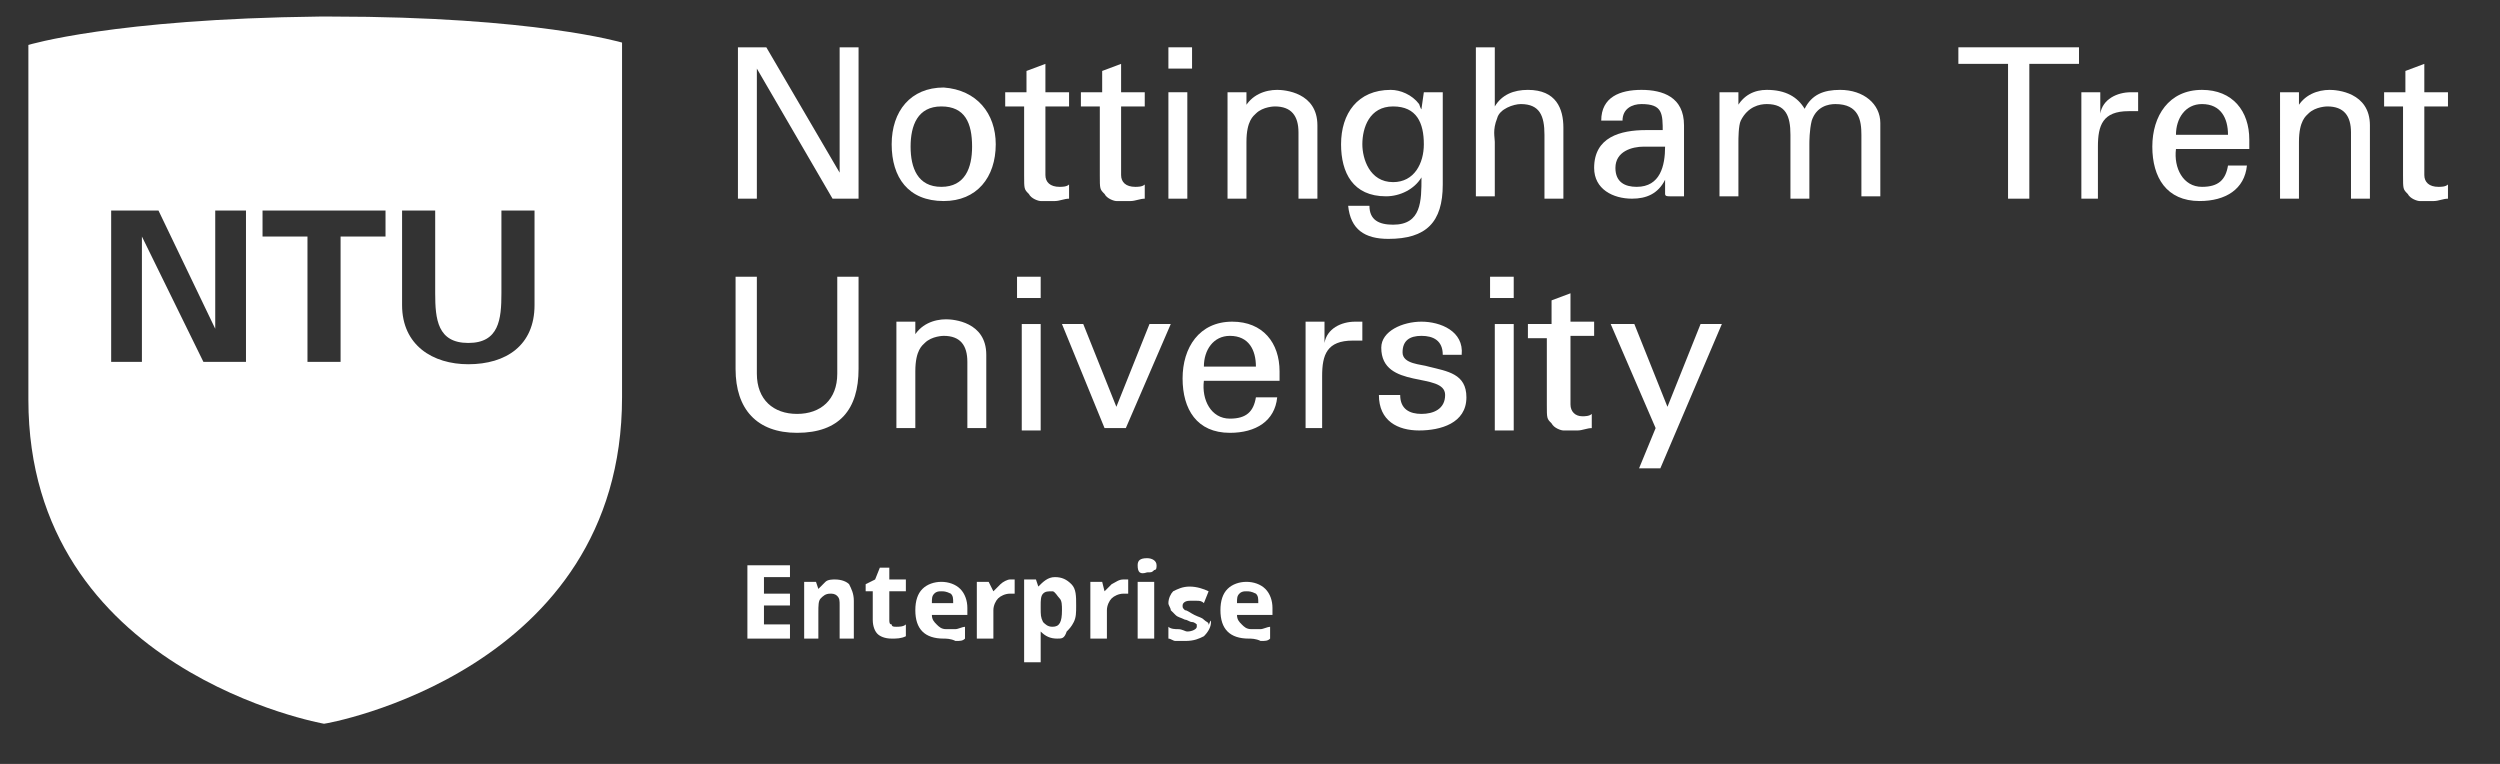 <?xml version="1.0" encoding="utf-8"?>
<!-- Generator: Adobe Illustrator 24.1.0, SVG Export Plug-In . SVG Version: 6.00 Build 0)  -->
<svg version="1.1" id="Layer_1" xmlns="http://www.w3.org/2000/svg" xmlns:xlink="http://www.w3.org/1999/xlink" x="0px" y="0px"
	 viewBox="0 0 105.7 32.3" style="enable-background:new 0 0 105.7 32.3;" xml:space="preserve">
<rect x="0" y="0" width="105.7" height="32.3" fill="#333333" stroke="none"/>
<style type="text/css">
	.st0{fill:#FFFFFF;}
</style>
<path class="st0" d="M10.5,15.3H8.6L6,10l0,0v5.3H4.7V8.9h2l2.4,5l0,0v-5h1.3V15.3z M16.3,10h-1.9v5.3H13V10h-1.9V8.9h5.2V10z
	 M13.7,30.6L13.7,30.6c0.1,0,12.6-2.2,12.6-13.8v-15c0,0-3.7-1.1-12.3-1.1h-0.5C4.8,0.8,1.2,1.9,1.2,1.9v15
	C1.2,28.4,13.7,30.6,13.7,30.6z M22.6,12.9c0,1.7-1.2,2.5-2.8,2.5c-1.5,0-2.8-0.8-2.8-2.5v-4h1.4v3.5c0,1.1,0.1,2.1,1.4,2.1
	c1.3,0,1.4-1,1.4-2.1V8.9h1.4V12.9z"/>
<polygon class="st0" points="36.3,2 36.3,8.4 35.2,8.4 32,2.9 32,2.9 32,8.4 31.2,8.4 31.2,2 32.4,2 35.5,7.3 35.5,7.3 35.5,2 "/>
<path class="st0" d="M42.1,6.1c0,1.4-0.8,2.4-2.2,2.4c-1.5,0-2.2-1-2.2-2.4c0-1.4,0.8-2.4,2.2-2.4C41.3,3.8,42.1,4.8,42.1,6.1
	 M39.8,7.9c1,0,1.3-0.8,1.3-1.7c0-1-0.3-1.7-1.3-1.7c-1,0-1.3,0.8-1.3,1.7C38.5,7.1,38.8,7.9,39.8,7.9z"/>
<path class="st0" d="M43.4,3.9V3l0.8-0.3v1.2l1,0v0.6l-1,0v2.9c0,0.3,0.2,0.5,0.6,0.5c0.1,0,0.3,0,0.4-0.1v0.6
	c-0.2,0-0.4,0.1-0.6,0.1c-0.2,0-0.4,0-0.6,0c-0.1,0-0.4-0.1-0.5-0.3c-0.2-0.2-0.2-0.2-0.2-0.8V4.5l-0.8,0V3.9L43.4,3.9z"/>
<path class="st0" d="M46.6,3.9V3l0.8-0.3v1.2l1,0v0.6l-1,0v2.9c0,0.3,0.2,0.5,0.6,0.5c0.1,0,0.3,0,0.4-0.1v0.6
	c-0.2,0-0.4,0.1-0.6,0.1c-0.2,0-0.4,0-0.6,0c-0.1,0-0.4-0.1-0.5-0.3c-0.2-0.2-0.2-0.2-0.2-0.8V4.5l-0.8,0V3.9L46.6,3.9z"/>
<path class="st0" d="M49.4,2h1v0.9h-1V2z M49.4,3.9h0.8v4.5h-0.8V3.9z"/>
<path class="st0" d="M52.6,4.6L52.6,4.6c0.3-0.6,0.9-0.8,1.4-0.8c0.3,0,1.7,0.1,1.7,1.5v3.1h-0.8V5.6c0-0.7-0.3-1.1-1-1.1
	c0,0-0.5,0-0.8,0.3c-0.1,0.1-0.4,0.3-0.4,1.2v2.4h-0.8V3.9h0.8V4.6z"/>
<path class="st0" d="M60.2,3.9H61C61,4.2,61,4.4,61,4.7v3.1c0,1.6-0.7,2.3-2.3,2.3c-1,0-1.6-0.4-1.7-1.4h0.9c0,0.6,0.4,0.8,1,0.8
	c1.2,0,1.2-1,1.2-2h0c-0.3,0.5-0.9,0.8-1.5,0.8c-1.4,0-1.9-1-1.9-2.2c0-1.3,0.7-2.3,2.1-2.3c0.4,0,0.9,0.2,1.2,0.6
	c0,0,0.1,0.3,0.1,0.2L60.2,3.9z M58.9,7.7c0.9,0,1.3-0.8,1.3-1.6c0-0.9-0.3-1.6-1.3-1.6c-1,0-1.3,0.9-1.3,1.6
	C57.6,6.7,57.9,7.7,58.9,7.7z"/>
<path class="st0" d="M62.4,8.4V2h0.8v2.5h0c0.3-0.5,0.8-0.7,1.4-0.7c1.2,0,1.5,0.8,1.5,1.6v3h-0.8V5.7c0-0.8-0.2-1.3-1-1.3
	c-0.3,0-0.9,0.2-1,0.6c-0.2,0.5-0.1,0.8-0.1,1v2.3H62.4z"/>
<path class="st0" d="M70.3,5.6c0-0.8,0-1.2-0.9-1.2c-0.4,0-0.8,0.2-0.8,0.7h-0.9c0-1,0.8-1.3,1.7-1.3c0.9,0,1.8,0.3,1.8,1.5v2.1
	c0,0.2,0,0.6,0,0.9h-0.6c-0.1,0-0.2,0-0.2-0.1c0-0.2,0-0.4,0-0.6h0c-0.3,0.6-0.8,0.8-1.4,0.8c-0.8,0-1.6-0.4-1.6-1.3
	c0-1.3,1.1-1.6,2.2-1.6H70.3z M69.5,6.2c-0.5,0-1.2,0.2-1.2,0.9c0,0.6,0.4,0.8,0.9,0.8c1,0,1.2-0.9,1.2-1.7H69.5z"/>
<path class="st0" d="M73.4,4.6L73.4,4.6c0.3-0.6,0.8-0.8,1.3-0.8c0.8,0,1.3,0.3,1.6,0.8c0.3-0.6,0.8-0.8,1.5-0.8
	c1,0,1.7,0.6,1.7,1.4v3.1h-0.8V5.7c0-0.6-0.1-1.3-1.1-1.3c-0.3,0-0.8,0.1-1,0.7c-0.1,0.4-0.1,0.9-0.1,1v2.3h-0.8V5.7
	c0-0.8-0.2-1.3-1-1.3c-0.3,0-0.8,0.1-1.1,0.7c-0.1,0.2-0.1,0.8-0.1,0.9v2.3h-0.8V3.9h0.8V4.6z"/>
<polygon class="st0" points="84.9,2.7 82.8,2.7 82.8,2 87.9,2 87.9,2.7 85.8,2.7 85.8,8.4 84.9,8.4 "/>
<path class="st0" d="M88.9,8.4H88V3.9h0.8v0.9h0c0.1-0.6,0.7-0.9,1.3-0.9c0.1,0,0.2,0,0.3,0v0.8c-0.1,0-0.2,0-0.4,0
	c-1.1,0-1.3,0.6-1.3,1.5V8.4z"/>
<path class="st0" d="M92,6.3c-0.1,0.8,0.3,1.6,1.1,1.6c0.7,0,1-0.3,1.1-0.9H95c-0.1,1-0.9,1.5-2,1.5c-1.4,0-2-1-2-2.3
	c0-1.3,0.7-2.4,2.1-2.4c1.3,0,2,0.9,2,2.1v0.4H92z M94.2,5.7c0-0.7-0.3-1.3-1.1-1.3C92.4,4.4,92,5,92,5.7H94.2z"/>
<path class="st0" d="M97.1,4.6L97.1,4.6C97.4,4,98,3.8,98.5,3.8c0.3,0,1.7,0.1,1.7,1.5v3.1h-0.8V5.6c0-0.7-0.3-1.1-1-1.1
	c0,0-0.5,0-0.8,0.3c-0.1,0.1-0.4,0.3-0.4,1.2v2.4h-0.8V3.9h0.8V4.6z"/>
<path class="st0" d="M101.7,3.9V3l0.8-0.3v1.2l1,0v0.6l-1,0v2.9c0,0.3,0.2,0.5,0.6,0.5c0.1,0,0.3,0,0.4-0.1v0.6
	c-0.2,0-0.4,0.1-0.6,0.1c-0.2,0-0.4,0-0.6,0c-0.1,0-0.4-0.1-0.5-0.3c-0.2-0.2-0.2-0.2-0.2-0.8V4.5l-0.8,0V3.9L101.7,3.9z"/>
<path class="st0" d="M36.3,15.6c0,1.7-0.8,2.7-2.6,2.7c-1.7,0-2.6-1-2.6-2.7v-3.9h0.9v4.1c0,1.1,0.7,1.7,1.7,1.7
	c1,0,1.7-0.6,1.7-1.7v-4.1h0.9V15.6z"/>
<path class="st0" d="M38.6,14.3L38.6,14.3c0.3-0.6,0.9-0.8,1.4-0.8c0.3,0,1.7,0.1,1.7,1.5v3.1h-0.8v-2.8c0-0.7-0.3-1.1-1-1.1
	c0,0-0.5,0-0.8,0.3c-0.1,0.1-0.4,0.3-0.4,1.2v2.4h-0.8v-4.5h0.8V14.3z"/>
<path class="st0" d="M43,11.7h1v0.9h-1V11.7z M43.1,13.7H44v4.5h-0.8V13.7z"/>
<polygon class="st0" points="46.7,18.1 44.9,13.7 45.8,13.7 47.2,17.2 48.6,13.7 49.5,13.7 47.6,18.1 "/>
<path class="st0" d="M50.9,16.1c-0.1,0.8,0.3,1.6,1.1,1.6c0.7,0,1-0.3,1.1-0.9h0.9c-0.1,1-0.9,1.5-2,1.5c-1.4,0-2-1-2-2.3
	c0-1.3,0.7-2.4,2.1-2.4c1.3,0,2,0.9,2,2.1v0.4H50.9z M53.1,15.5c0-0.7-0.3-1.3-1.1-1.3c-0.7,0-1.1,0.6-1.1,1.3H53.1z"/>
<path class="st0" d="M56,18.1h-0.8v-4.5H56v0.9h0c0.1-0.6,0.7-0.9,1.3-0.9c0.1,0,0.2,0,0.3,0v0.8c-0.1,0-0.2,0-0.4,0
	c-1.1,0-1.3,0.6-1.3,1.5V18.1z"/>
<path class="st0" d="M60.1,13.6c0.8,0,1.8,0.4,1.7,1.4H61c0-0.6-0.4-0.8-0.9-0.8c-0.5,0-0.8,0.2-0.8,0.7c0,0.5,0.8,0.5,1.1,0.6
	c0.8,0.2,1.6,0.3,1.6,1.3c0,1.1-1.1,1.4-2,1.4c-0.9,0-1.7-0.4-1.7-1.5h0.9c0,0.6,0.4,0.8,0.9,0.8c0.5,0,1-0.2,1-0.8
	c0-1-2.7-0.2-2.7-2C58.4,14,59.3,13.6,60.1,13.6"/>
<path class="st0" d="M63,11.7h1v0.9h-1V11.7z M63.1,13.7H64v4.5h-0.8V13.7z"/>
<path class="st0" d="M65.6,13.7v-1l0.8-0.3v1.2l1,0v0.6l-1,0v2.9c0,0.3,0.2,0.5,0.5,0.5c0.1,0,0.3,0,0.4-0.1v0.6
	c-0.2,0-0.4,0.1-0.6,0.1c-0.2,0-0.4,0-0.6,0c-0.1,0-0.4-0.1-0.5-0.3c-0.2-0.2-0.2-0.2-0.2-0.8v-2.8l-0.8,0v-0.6L65.6,13.7z"/>
<polygon class="st0" points="70.2,19.8 69.3,19.8 70,18.1 68.1,13.7 69.1,13.7 70.5,17.2 71.9,13.7 72.8,13.7 "/>
<g>
	<path class="st0" d="M33.4,27h-1.8v-3.1h1.8v0.5h-1.1v0.7h1.1v0.5h-1.1v0.8h1.1V27z"/>
	<path class="st0" d="M36.2,27h-0.7v-1.4c0-0.2,0-0.3-0.1-0.4c-0.1-0.1-0.2-0.1-0.3-0.1c-0.2,0-0.3,0.1-0.4,0.2
		c-0.1,0.1-0.1,0.3-0.1,0.6V27H34v-2.4h0.5l0.1,0.3h0c0.1-0.1,0.2-0.2,0.3-0.3c0.1-0.1,0.3-0.1,0.4-0.1c0.3,0,0.5,0.1,0.6,0.2
		c0.1,0.2,0.2,0.4,0.2,0.7V27z"/>
	<path class="st0" d="M37.9,26.5c0.1,0,0.3,0,0.4-0.1v0.5C38.1,27,37.9,27,37.7,27c-0.3,0-0.5-0.1-0.6-0.2c-0.1-0.1-0.2-0.3-0.2-0.6
		v-1.2h-0.3v-0.3l0.4-0.2l0.2-0.5h0.4v0.5h0.7v0.5h-0.7v1.2c0,0.1,0,0.2,0.1,0.2C37.7,26.5,37.8,26.5,37.9,26.5z"/>
	<path class="st0" d="M39.9,27c-0.4,0-0.7-0.1-0.9-0.3c-0.2-0.2-0.3-0.5-0.3-0.9c0-0.4,0.1-0.7,0.3-0.9s0.5-0.3,0.8-0.3
		c0.3,0,0.6,0.1,0.8,0.3c0.2,0.2,0.3,0.5,0.3,0.8v0.3h-1.5c0,0.2,0.1,0.3,0.2,0.4c0.1,0.1,0.2,0.2,0.4,0.2c0.1,0,0.3,0,0.4,0
		c0.1,0,0.3-0.1,0.4-0.1v0.5c-0.1,0.1-0.2,0.1-0.4,0.1C40.2,27,40,27,39.9,27z M39.8,25c-0.1,0-0.2,0-0.3,0.1
		c-0.1,0.1-0.1,0.2-0.1,0.4h0.9c0-0.2,0-0.3-0.1-0.4C40,25,39.9,25,39.8,25z"/>
	<path class="st0" d="M42.7,24.5c0.1,0,0.2,0,0.2,0l0,0.6c-0.1,0-0.1,0-0.2,0c-0.2,0-0.4,0.1-0.5,0.2c-0.1,0.1-0.2,0.3-0.2,0.5V27
		h-0.7v-2.4h0.5L42,25h0c0.1-0.1,0.2-0.2,0.3-0.3C42.4,24.6,42.6,24.5,42.7,24.5z"/>
	<path class="st0" d="M44.7,27c-0.3,0-0.5-0.1-0.7-0.3h0c0,0.2,0,0.3,0,0.3v1h-0.7v-3.5h0.5l0.1,0.3h0c0.2-0.2,0.4-0.4,0.7-0.4
		c0.3,0,0.5,0.1,0.7,0.3c0.2,0.2,0.2,0.5,0.2,0.9c0,0.3,0,0.5-0.1,0.7c-0.1,0.2-0.2,0.3-0.3,0.4C45,27,44.9,27,44.7,27z M44.5,25
		c-0.2,0-0.3,0-0.4,0.1c-0.1,0.1-0.1,0.3-0.1,0.5v0.1c0,0.3,0,0.4,0.1,0.6c0.1,0.1,0.2,0.2,0.4,0.2c0.3,0,0.4-0.2,0.4-0.7
		c0-0.2,0-0.4-0.1-0.5S44.6,25,44.5,25z"/>
	<path class="st0" d="M47.5,24.5c0.1,0,0.2,0,0.2,0l0,0.6c-0.1,0-0.1,0-0.2,0c-0.2,0-0.4,0.1-0.5,0.2c-0.1,0.1-0.2,0.3-0.2,0.5V27
		h-0.7v-2.4h0.5l0.1,0.4h0c0.1-0.1,0.2-0.2,0.3-0.3C47.2,24.6,47.3,24.5,47.5,24.5z"/>
	<path class="st0" d="M48.1,23.9c0-0.2,0.1-0.3,0.4-0.3c0.2,0,0.4,0.1,0.4,0.3c0,0.1,0,0.2-0.1,0.2c-0.1,0.1-0.1,0.1-0.3,0.1
		C48.2,24.3,48.1,24.2,48.1,23.9z M48.8,27h-0.7v-2.4h0.7V27z"/>
	<path class="st0" d="M51.2,26.3c0,0.2-0.1,0.4-0.3,0.6c-0.2,0.1-0.4,0.2-0.8,0.2c-0.2,0-0.3,0-0.4,0s-0.2-0.1-0.3-0.1v-0.5
		c0.1,0.1,0.3,0.1,0.4,0.1c0.2,0,0.3,0.1,0.4,0.1c0.2,0,0.4-0.1,0.4-0.2c0-0.1,0-0.1,0-0.1c0,0-0.1-0.1-0.2-0.1
		c-0.1,0-0.2-0.1-0.3-0.1c-0.2-0.1-0.3-0.1-0.4-0.2c-0.1-0.1-0.1-0.1-0.2-0.2c0-0.1-0.1-0.2-0.1-0.3c0-0.2,0.1-0.4,0.2-0.5
		c0.2-0.1,0.4-0.2,0.7-0.2c0.3,0,0.6,0.1,0.8,0.2l-0.2,0.5c-0.1-0.1-0.2-0.1-0.3-0.1c-0.1,0-0.2,0-0.3,0c-0.2,0-0.3,0.1-0.3,0.2
		c0,0.1,0,0.1,0.1,0.2c0.1,0,0.2,0.1,0.4,0.2c0.2,0.1,0.3,0.1,0.4,0.2c0.1,0.1,0.2,0.1,0.2,0.2S51.2,26.1,51.2,26.3z"/>
	<path class="st0" d="M52.8,27c-0.4,0-0.7-0.1-0.9-0.3c-0.2-0.2-0.3-0.5-0.3-0.9c0-0.4,0.1-0.7,0.3-0.9s0.5-0.3,0.8-0.3
		c0.3,0,0.6,0.1,0.8,0.3c0.2,0.2,0.3,0.5,0.3,0.8v0.3h-1.5c0,0.2,0.1,0.3,0.2,0.4c0.1,0.1,0.2,0.2,0.4,0.2c0.1,0,0.3,0,0.4,0
		c0.1,0,0.3-0.1,0.4-0.1v0.5c-0.1,0.1-0.2,0.1-0.4,0.1C53.1,27,52.9,27,52.8,27z M52.7,25c-0.1,0-0.2,0-0.3,0.1
		c-0.1,0.1-0.1,0.2-0.1,0.4h0.9c0-0.2,0-0.3-0.1-0.4C52.9,25,52.8,25,52.7,25z"/>
</g>
</svg>
